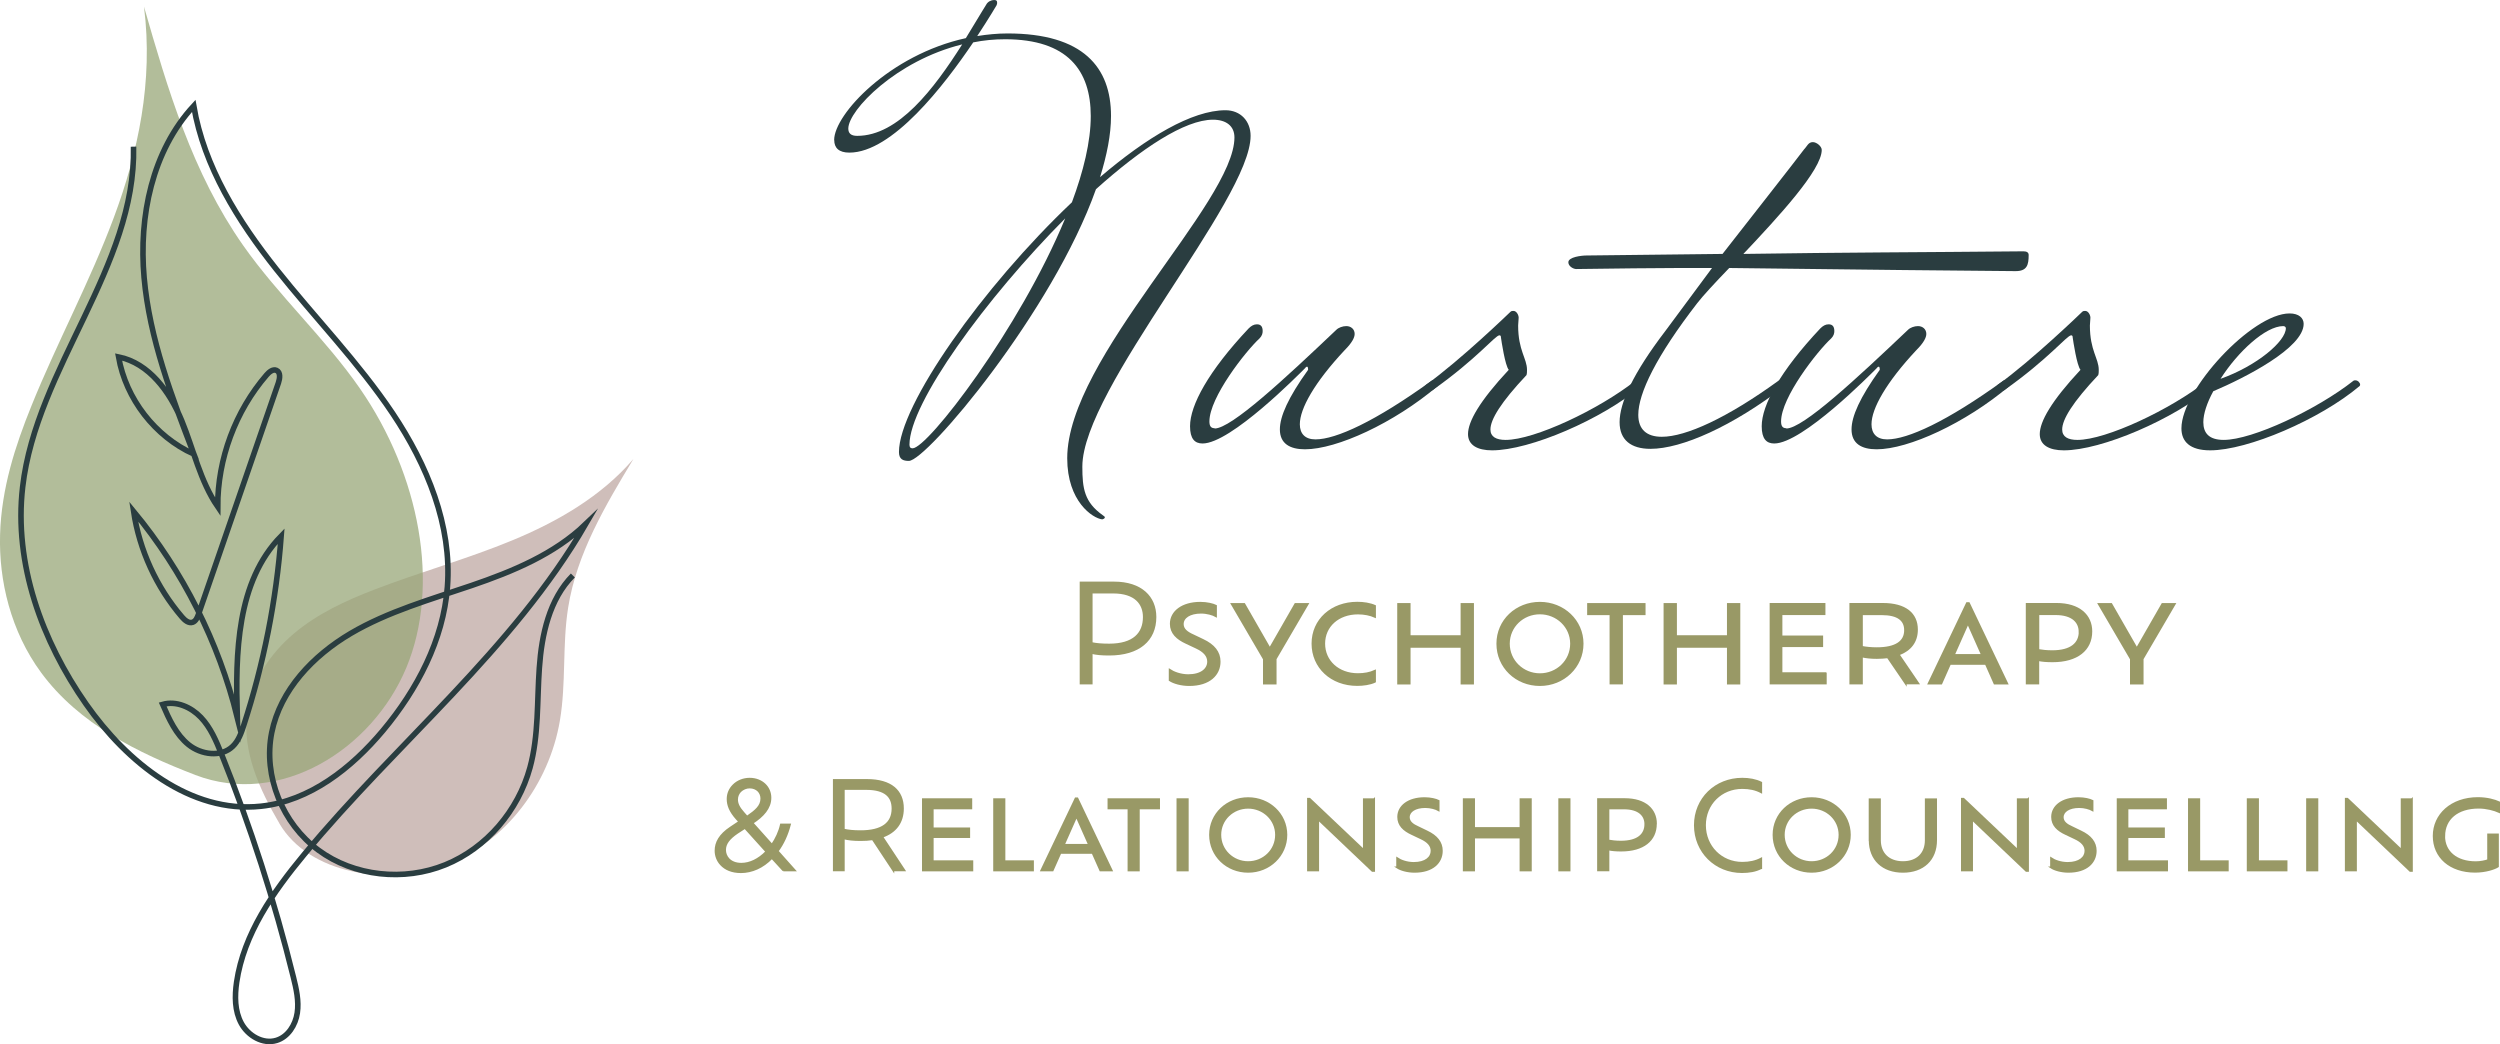 <svg xmlns="http://www.w3.org/2000/svg" viewBox="0 0 335.64 140.2"><g id="a"></g><g id="b"><g id="c"><path d="M37.51,110.55c-2.65-4.53-5.02-9.65-4.32-14.88,.56-4.18,3.07-7.9,6.24-10.59,3.18-2.69,7-4.45,10.85-5.93,6.12-2.36,12.45-4.1,18.51-6.61s11.94-5.89,16.25-10.92c-3.77,6.25-7.61,12.7-8.76,19.94-.8,5.01-.26,10.17-1.11,15.18-1.44,8.55-7.3,16.35-15.25,19.34-7.95,2.99-18.47,1.22-22.41-5.52Z" style="fill:#bfa8a3; opacity:.75;"></path><path d="M26.24,104.05c-7.63-2.93-15.64-6.83-20.72-13.75C1.45,84.77-.17,77.96,.01,71.77c.18-6.2,2.03-11.89,4.21-17.28,3.46-8.56,7.82-16.59,11.06-25.28S20.61,10.96,19.33,.89c3.16,11,6.48,22.33,13.33,32.08,4.74,6.75,10.98,12.42,15.67,19.2,8.02,11.58,10.82,26.42,6.23,37.45-4.59,11.04-16.98,18.78-28.33,14.43Z" style="fill:#97a677; opacity:.74;"></path><path d="M76.91,77.26c-3.16,3.2-4.19,7.93-4.5,12.41-.32,4.48-.07,9.06-1.26,13.4-1.58,5.76-5.83,10.79-11.37,13.04-5.53,2.25-12.24,1.57-17.04-1.98-4.81-3.55-7.43-9.92-6.26-15.78,1.15-5.72,5.56-10.33,10.59-13.3,5.03-2.96,10.73-4.56,16.26-6.45s11.09-4.19,15.3-8.23c-9.77,16.84-25.4,29.36-37.81,44.37-4.17,5.04-8.1,10.65-9.05,17.12-.27,1.87-.27,3.87,.63,5.53,.9,1.66,2.9,2.84,4.71,2.29,1.56-.47,2.56-2.07,2.8-3.68,.24-1.61-.13-3.24-.52-4.81-2.52-10.2-5.75-20.22-9.66-29.97-.71-1.76-1.46-3.55-2.77-4.92-1.31-1.37-3.3-2.25-5.12-1.73,.86,1.98,1.79,4.04,3.47,5.4,1.68,1.36,4.37,1.74,5.93,.24,.78-.74,1.15-1.8,1.48-2.82,2.68-8.23,4.38-16.79,5.03-25.42-6,6.13-6.14,15.72-5.9,24.29-2.5-10.08-7.29-19.59-13.91-27.6,.79,5.2,3.06,10.16,6.48,14.16,.37,.44,.91,.91,1.45,.72,.42-.15,.62-.62,.77-1.04l10.74-31.1c.2-.59,.31-1.43-.27-1.68-.47-.2-.97,.22-1.31,.61-4.2,4.87-6.58,11.27-6.57,17.7-2.36-3.46-3.24-7.68-4.83-11.55s-4.38-7.73-8.48-8.56c.99,5.64,4.89,10.68,10.11,13.05-2.96-7.69-5.95-15.5-6.68-23.7-.73-8.2,1.07-17,6.66-23.05,1.39,8.17,5.95,15.45,11.11,21.95,5.15,6.49,11,12.46,15.61,19.35s7.97,15.01,7.34,23.27c-.55,7.14-4.06,13.79-8.65,19.29-4.23,5.05-9.82,9.46-16.37,10.16-9.47,1.02-18.03-5.91-23.49-13.71-5.93-8.48-9.71-18.86-8.52-29.14,1.85-16.04,15.24-29.56,14.89-45.7" style="fill:none; stroke:#2a3d40; stroke-miterlimit:10; stroke-width:.75px;"></path></g><g id="d"><g><path d="M111.99,18.8c0-3.44,7.44-11.44,17.68-13.68l2.17-3.58,.56-.91c.21-.42,.7-.63,1.05-.63,.28,0,.42,.07,.42,.35,0,.07,0,.21-.07,.35,0,0-.98,1.68-2.6,4.14,1.33-.21,2.67-.35,4.07-.35,10.17,0,13.89,4.56,13.89,11.08,0,2.53-.56,5.26-1.47,8.21,6.24-5.33,12.35-8.98,16.84-8.98,2.03,0,3.37,1.47,3.37,3.44,0,8.63-22.59,33.95-22.59,44.41,0,2.95,.28,4.77,2.74,6.52,.21,.14,.28,.21,.28,.28,0,.21-.35,.28-.35,.28-1.26-.14-4.7-2.38-4.7-8.21,0-13.47,22.45-34.31,22.45-43.07,0-1.54-1.12-2.38-2.88-2.38-3.79,0-9.61,3.86-15.71,9.33-5.82,16.42-22.73,36.48-25.12,36.48-.77,0-1.33-.21-1.33-1.19,0-6.24,11.22-22.17,23.22-33.53,1.54-4.14,2.53-8.14,2.53-11.58,0-6.1-3.09-10.31-11.5-10.31-1.47,0-2.88,.14-4.28,.42-3.93,5.82-10.87,14.8-16.63,14.8-1.4,0-2.03-.63-2.03-1.68Zm3.09-.56c5.54,0,10.31-6.31,14.1-12.28-8.84,2.17-15.29,8.84-15.29,11.3,0,.63,.35,.98,1.19,.98Zm7.44,41.95c2.03,0,14.38-16.06,20.49-30.87-10.66,10.73-20.91,24.83-20.91,30.38,0,.35,.14,.49,.42,.49Z" style="fill:#2a3d40;"></path><path d="M163.07,57.53c2.24,0,9.4-6.66,16.35-13.26,.28-.28,.84-.49,1.33-.49,.63,0,1.12,.42,1.12,1.05,0,.49-.35,1.19-1.33,2.17-4.07,4.35-6.03,7.86-6.03,9.96,0,1.26,.7,2.03,2.1,2.03,2.74,0,8-2.39,15.57-7.86,.07-.07,.21-.07,.28-.07,.35,0,.63,.35,.63,.56,0,.07,0,.14-.07,.21-5.89,4.98-13.54,8.49-17.82,8.49-2.03,0-3.37-.77-3.37-2.67,0-1.75,1.12-4.28,3.79-8,0-.35-.07-.42-.14-.42-.14,0-.21,.14-.28,.21-.84,.84-9.96,10.1-13.75,10.1-1.05,0-1.68-.63-1.68-2.32,0-2.81,2.45-7.37,7.86-13.12,.35-.35,.7-.56,1.12-.56,.56,0,.77,.35,.77,.91,0,.28-.07,.63-.42,.98-1.89,1.75-6.73,7.93-6.73,11.15,0,.63,.21,.91,.7,.91Z" style="fill:#2a3d40;"></path><path d="M191.69,52.54c-.28,0-.42-.14-.42-.35s.14-.49,.14-.49c4.7-3.37,11.36-9.82,11.36-9.82,.14-.14,.28-.14,.42-.14,.42,0,.7,.56,.7,.91l-.07,1.05c0,3.37,1.19,4.42,1.19,5.96,0,.21,0,.49-.07,.7-3.44,3.65-4.84,5.96-4.84,7.3,0,.98,.77,1.4,2.04,1.4,3.86,0,12.49-4.07,17.4-7.93,.07-.07,.21-.07,.28-.07,.35,0,.63,.35,.63,.56,0,.07,0,.14-.07,.21-5.33,4.49-15.01,8.63-20.06,8.63-1.96,0-3.23-.7-3.23-2.18,0-1.68,1.54-4.42,5.47-8.63-.49-.56-.98-3.86-1.05-4.35,0-.21-.07-.28-.21-.28-.56,0-3.02,3.16-8.98,7.37-.28,.14-.49,.14-.63,.14Z" style="fill:#2a3d40;"></path><path d="M239.05,51.07c.35,0,.63,.35,.63,.56,0,.07,0,.14-.07,.21-7.02,5.4-13.82,8.42-18.03,8.42-2.6,0-4.14-1.19-4.14-3.58,0-2.6,1.82-6.59,6.17-12.28l6.24-8.42h-4.42c-3.58,0-7.93,.07-13.82,.14-.35,0-1.05-.35-1.05-.91,0-.7,1.75-.91,2.46-.91l18.24-.21c1.47-1.89,10.45-13.33,10.94-14.03,.42-.42,.56-.98,1.19-.98,.49,0,1.19,.56,1.19,1.05,0,2.67-5.75,8.91-10.52,13.96,13.68-.21,23.36-.21,37.6-.35,.42,0,.7,.14,.7,.49,0,1.33-.21,2.17-1.75,2.17-24.2-.21-30.38-.35-38.45-.42-1.96,2.03-3.58,3.79-4.28,4.7-5.54,7.16-7.93,12.14-7.93,15.01,0,1.96,1.12,2.95,3.16,2.95,3.23,0,8.77-2.53,15.64-7.51,.07-.07,.21-.07,.28-.07Z" style="fill:#2a3d40;"></path><path d="M239.82,57.53c2.24,0,9.4-6.66,16.35-13.26,.28-.28,.84-.49,1.33-.49,.63,0,1.12,.42,1.12,1.05,0,.49-.35,1.19-1.33,2.17-4.07,4.35-6.03,7.86-6.03,9.96,0,1.26,.7,2.03,2.1,2.03,2.74,0,8-2.39,15.57-7.86,.07-.07,.21-.07,.28-.07,.35,0,.63,.35,.63,.56,0,.07,0,.14-.07,.21-5.89,4.98-13.54,8.49-17.82,8.49-2.03,0-3.37-.77-3.37-2.67,0-1.75,1.12-4.28,3.79-8,0-.35-.07-.42-.14-.42-.14,0-.21,.14-.28,.21-.84,.84-9.96,10.1-13.75,10.1-1.05,0-1.68-.63-1.68-2.32,0-2.81,2.45-7.37,7.86-13.12,.35-.35,.7-.56,1.12-.56,.56,0,.77,.35,.77,.91,0,.28-.07,.63-.42,.98-1.89,1.75-6.73,7.93-6.73,11.15,0,.63,.21,.91,.7,.91Z" style="fill:#2a3d40;"></path><path d="M268.45,52.54c-.28,0-.42-.14-.42-.35s.14-.49,.14-.49c4.7-3.37,11.36-9.82,11.36-9.82,.14-.14,.28-.14,.42-.14,.42,0,.7,.56,.7,.91l-.07,1.05c0,3.37,1.19,4.42,1.19,5.96,0,.21,0,.49-.07,.7-3.44,3.65-4.84,5.96-4.84,7.3,0,.98,.77,1.4,2.04,1.4,3.86,0,12.49-4.07,17.4-7.93,.07-.07,.21-.07,.28-.07,.35,0,.63,.35,.63,.56,0,.07,0,.14-.07,.21-5.33,4.49-15.01,8.63-20.06,8.63-1.96,0-3.23-.7-3.23-2.18,0-1.68,1.54-4.42,5.47-8.63-.49-.56-.98-3.86-1.05-4.35,0-.21-.07-.28-.21-.28-.56,0-3.02,3.16-8.98,7.37-.28,.14-.49,.14-.63,.14Z" style="fill:#2a3d40;"></path><path d="M297.14,52.54c-.84,1.54-1.33,3.02-1.33,4.14,0,1.47,.77,2.38,2.74,2.38,3.86,0,12.49-4.07,17.4-7.93,.07-.07,.21-.07,.28-.07,.35,0,.63,.35,.63,.56,0,.07,0,.14-.07,.21-5.33,4.49-15.01,8.63-20.06,8.63-2.74,0-3.86-1.19-3.86-2.95,0-5.19,9.47-15.43,14.52-15.43,1.26,0,1.89,.63,1.89,1.4,0,3.23-7.86,7.23-12.14,9.05Zm.98-1.68c4.91-1.75,8.77-5.05,8.77-6.8,0-.14-.14-.28-.35-.28-2.38,0-6.1,3.44-8.42,7.08Z" style="fill:#2a3d40;"></path></g><g><path d="M105.17,116.86l-1.54-1.68-.02,.02c-1.21,1.26-2.68,1.89-4.14,1.89-1.21,0-2.1-.4-2.67-1.02-.5-.53-.73-1.21-.73-1.86,0-1.1,.55-2.13,2.02-3.11l1.17-.78-.37-.4c-.89-1-1.2-1.83-1.2-2.65,0-.73,.29-1.36,.76-1.83,.55-.57,1.36-.89,2.2-.89s1.55,.31,2.02,.76c.5,.47,.76,1.12,.76,1.8,0,1.38-.99,2.46-2.41,3.38l2.62,2.93c.55-.81,.99-1.73,1.21-2.72h1.2c-.36,1.39-.92,2.59-1.65,3.57l2.31,2.59h-1.55Zm-2.28-2.52l-2.88-3.19-1.02,.66c-1.12,.76-1.65,1.46-1.65,2.3,0,.42,.15,.87,.49,1.23,.36,.37,.91,.63,1.7,.63,1.18,0,2.34-.6,3.3-1.57l.07-.06Zm-2.6-4.69l.05-.03c1.1-.76,1.88-1.39,1.88-2.41,0-.4-.15-.78-.42-1.05-.27-.26-.66-.44-1.16-.44-.45,0-.91,.19-1.25,.52-.26,.28-.44,.65-.44,1.1,0,.57,.26,1.1,.87,1.78l.47,.53Z" style="fill:#996; stroke:#996; stroke-miterlimit:10; stroke-width:.25px;"></path><path d="M119.93,116.86l-2.77-4.19c-.5,.08-1.05,.11-1.63,.11-.95,0-1.67-.08-2.25-.23v4.3h-1.33v-12.13h4.43c3.25,0,4.84,1.46,4.84,3.82,0,1.89-1,3.19-2.78,3.8l2.98,4.51h-1.49Zm-4.4-5.26c2.91,0,4.3-1.08,4.3-3.04,0-1.57-.91-2.64-3.56-2.64h-2.99v5.47c.58,.13,1.31,.21,2.25,.21Z" style="fill:#996; stroke:#996; stroke-miterlimit:10; stroke-width:.25px;"></path><path d="M130.54,115.63v1.23h-6.63v-9.56h6.49v1.23h-5.18v2.69h4.9v1.16h-4.9v3.25h5.32Z" style="fill:#996; stroke:#996; stroke-miterlimit:10; stroke-width:.25px;"></path><path d="M138.68,115.63v1.23h-5.21v-9.56h1.38v8.33h3.83Z" style="fill:#996; stroke:#996; stroke-miterlimit:10; stroke-width:.25px;"></path><path d="M146.67,114.5h-4.3l-1.05,2.36h-1.52l4.61-9.67h.23l4.61,9.67h-1.52l-1.05-2.36Zm-2.15-4.9l-1.7,3.83h3.4l-1.7-3.83Z" style="fill:#996; stroke:#996; stroke-miterlimit:10; stroke-width:.25px;"></path><path d="M151.52,108.53h-2.7v-1.23h6.79v1.23h-2.72v8.33h-1.38v-8.33Z" style="fill:#996; stroke:#996; stroke-miterlimit:10; stroke-width:.25px;"></path><path d="M158.08,107.3h1.38v9.56h-1.38v-9.56Z" style="fill:#996; stroke:#996; stroke-miterlimit:10; stroke-width:.25px;"></path><path d="M162.46,112.08c0-2.8,2.28-4.92,5.11-4.92s5.13,2.14,5.13,4.92-2.28,4.96-5.13,4.96-5.11-2.15-5.11-4.96Zm8.86,0c0-2.05-1.7-3.64-3.75-3.64s-3.74,1.58-3.74,3.64,1.68,3.67,3.74,3.67,3.75-1.58,3.75-3.67Z" style="fill:#996; stroke:#996; stroke-miterlimit:10; stroke-width:.25px;"></path><path d="M184.48,107.3v9.62h-.23l-7.28-6.92v6.86h-1.36v-9.62h.21l7.29,6.91v-6.84h1.36Z" style="fill:#996; stroke:#996; stroke-miterlimit:10; stroke-width:.25px;"></path><path d="M187.58,116.46v-1.23c.45,.31,1.29,.63,2.23,.63,1.59,0,2.39-.74,2.39-1.63,0-.71-.49-1.25-1.42-1.68l-1.2-.57c-1.13-.52-1.86-1.2-1.86-2.3,0-1.46,1.39-2.52,3.54-2.52,.81,0,1.52,.18,1.88,.36v1.25c-.36-.21-1.08-.42-1.78-.42-1.36,0-2.22,.57-2.22,1.37,0,.63,.52,1.02,1.25,1.34l1.18,.57c1.33,.63,2,1.47,2,2.6,0,1.54-1.21,2.81-3.66,2.81-.95,0-1.86-.26-2.34-.58Z" style="fill:#996; stroke:#996; stroke-miterlimit:10; stroke-width:.25px;"></path><path d="M205.52,107.3v9.56h-1.38v-4.42h-6.24v4.42h-1.38v-9.56h1.38v3.87h6.24v-3.87h1.38Z" style="fill:#996; stroke:#996; stroke-miterlimit:10; stroke-width:.25px;"></path><path d="M209.34,107.3h1.38v9.56h-1.38v-9.56Z" style="fill:#996; stroke:#996; stroke-miterlimit:10; stroke-width:.25px;"></path><path d="M222.31,110.6c0,2.22-1.7,3.59-4.66,3.59-.71,0-1.26-.05-1.71-.15v2.81h-1.39v-9.56h3.58c2.75,0,4.19,1.39,4.19,3.3Zm-1.41,.05c0-1.15-.82-2.12-2.89-2.12h-2.07v4.32c.45,.08,.99,.15,1.68,.15,2.28,0,3.28-.96,3.28-2.35Z" style="fill:#996; stroke:#996; stroke-miterlimit:10; stroke-width:.25px;"></path><path d="M236.44,116.55c-.73,.39-1.63,.53-2.57,.53-3.56,0-6.32-2.72-6.32-6.29s2.78-6.24,6.36-6.24c.92,0,1.81,.16,2.54,.52v1.29c-.74-.39-1.57-.57-2.54-.57-2.83,0-5.01,2.15-5.01,5s2.18,5.05,5.01,5.05c.97,0,1.8-.18,2.54-.57v1.28Z" style="fill:#996; stroke:#996; stroke-miterlimit:10; stroke-width:.25px;"></path><path d="M238.11,112.08c0-2.8,2.28-4.92,5.11-4.92s5.13,2.14,5.13,4.92-2.28,4.96-5.13,4.96-5.11-2.15-5.11-4.96Zm8.86,0c0-2.05-1.7-3.64-3.75-3.64s-3.74,1.58-3.74,3.64,1.68,3.67,3.74,3.67,3.75-1.58,3.75-3.67Z" style="fill:#996; stroke:#996; stroke-miterlimit:10; stroke-width:.25px;"></path><path d="M251.01,112.79v-5.48h1.38v5.51c0,1.76,1.17,2.93,3.09,2.93s3.07-1.16,3.07-2.93v-5.51h1.38v5.48c0,2.64-1.75,4.25-4.45,4.25s-4.46-1.62-4.46-4.25Z" style="fill:#996; stroke:#996; stroke-miterlimit:10; stroke-width:.25px;"></path><path d="M272.27,107.3v9.62h-.23l-7.28-6.92v6.86h-1.36v-9.62h.21l7.29,6.91v-6.84h1.36Z" style="fill:#996; stroke:#996; stroke-miterlimit:10; stroke-width:.25px;"></path><path d="M275.37,116.46v-1.23c.45,.31,1.29,.63,2.23,.63,1.58,0,2.39-.74,2.39-1.63,0-.71-.49-1.25-1.42-1.68l-1.2-.57c-1.13-.52-1.86-1.2-1.86-2.3,0-1.46,1.39-2.52,3.54-2.52,.81,0,1.52,.18,1.88,.36v1.25c-.36-.21-1.08-.42-1.78-.42-1.36,0-2.22,.57-2.22,1.37,0,.63,.52,1.02,1.25,1.34l1.18,.57c1.33,.63,2,1.47,2,2.6,0,1.54-1.21,2.81-3.66,2.81-.95,0-1.86-.26-2.34-.58Z" style="fill:#996; stroke:#996; stroke-miterlimit:10; stroke-width:.25px;"></path><path d="M290.94,115.63v1.23h-6.63v-9.56h6.49v1.23h-5.18v2.69h4.9v1.16h-4.9v3.25h5.32Z" style="fill:#996; stroke:#996; stroke-miterlimit:10; stroke-width:.25px;"></path><path d="M299.09,115.63v1.23h-5.21v-9.56h1.38v8.33h3.83Z" style="fill:#996; stroke:#996; stroke-miterlimit:10; stroke-width:.25px;"></path><path d="M306.98,115.63v1.23h-5.21v-9.56h1.38v8.33h3.83Z" style="fill:#996; stroke:#996; stroke-miterlimit:10; stroke-width:.25px;"></path><path d="M309.74,107.3h1.38v9.56h-1.38v-9.56Z" style="fill:#996; stroke:#996; stroke-miterlimit:10; stroke-width:.25px;"></path><path d="M323.81,107.3v9.62h-.23l-7.28-6.92v6.86h-1.36v-9.62h.21l7.29,6.91v-6.84h1.36Z" style="fill:#996; stroke:#996; stroke-miterlimit:10; stroke-width:.25px;"></path><path d="M328.14,112.25c0,2.1,1.63,3.51,4.24,3.51,.63,0,1.25-.13,1.67-.28v-3.45h1.31v4.3c-.44,.29-1.65,.7-3.06,.7-3.36,0-5.56-1.96-5.56-4.8s2.36-5.08,5.94-5.08c1.2,0,2.23,.28,2.85,.57v1.29c-.65-.29-1.68-.58-2.75-.58-2.86,0-4.63,1.5-4.63,3.82Z" style="fill:#996; stroke:#996; stroke-miterlimit:10; stroke-width:.25px;"></path></g><g><path d="M155.12,82.84c0,3.11-2.22,5.04-6.21,5.04-1.03,0-1.75-.07-2.35-.22v4.1h-1.48v-13.55h4.48c3.67,0,5.56,1.97,5.56,4.62Zm-1.55,0c0-1.77-1.12-3.29-4.12-3.29h-2.89v6.79c.6,.13,1.32,.2,2.35,.2,3.29,0,4.66-1.5,4.66-3.7Z" style="fill:#996; stroke:#996; stroke-miterlimit:10; stroke-width:.25px;"></path><path d="M157.04,91.31v-1.37c.51,.34,1.45,.71,2.49,.71,1.77,0,2.67-.83,2.67-1.82,0-.79-.54-1.39-1.59-1.88l-1.34-.63c-1.26-.58-2.08-1.34-2.08-2.57,0-1.63,1.55-2.82,3.96-2.82,.9,0,1.7,.2,2.1,.4v1.39c-.4-.23-1.21-.47-1.99-.47-1.52,0-2.47,.63-2.47,1.54,0,.71,.58,1.14,1.39,1.5l1.32,.63c1.48,.7,2.24,1.64,2.24,2.91,0,1.72-1.35,3.14-4.08,3.14-1.07,0-2.08-.29-2.62-.65Z" style="fill:#996; stroke:#996; stroke-miterlimit:10; stroke-width:.25px;"></path><path d="M171.26,88.48v3.29h-1.57v-3.29l-4.32-7.39h1.68l3.43,5.98,3.43-5.98h1.66l-4.32,7.39Z" style="fill:#996; stroke:#996; stroke-miterlimit:10; stroke-width:.25px;"></path><path d="M184.59,91.53c-.67,.31-1.57,.43-2.38,.43-3.47,0-6-2.37-6-5.55s2.55-5.49,6.02-5.49c.83,0,1.7,.13,2.37,.43v1.46c-.65-.29-1.43-.45-2.29-.45-2.64,0-4.53,1.7-4.53,4.05s1.88,4.1,4.53,4.1c.85,0,1.61-.14,2.29-.45v1.46Z" style="fill:#996; stroke:#996; stroke-miterlimit:10; stroke-width:.25px;"></path><path d="M197.76,81.09v10.68h-1.54v-4.93h-6.97v4.93h-1.54v-10.68h1.54v4.32h6.97v-4.32h1.54Z" style="fill:#996; stroke:#996; stroke-miterlimit:10; stroke-width:.25px;"></path><path d="M201.03,86.42c0-3.13,2.55-5.49,5.71-5.49s5.73,2.38,5.73,5.49-2.55,5.55-5.73,5.55-5.71-2.4-5.71-5.55Zm9.9,0c0-2.29-1.9-4.07-4.19-4.07s-4.17,1.77-4.17,4.07,1.88,4.1,4.17,4.1,4.19-1.77,4.19-4.1Z" style="fill:#996; stroke:#996; stroke-miterlimit:10; stroke-width:.25px;"></path><path d="M216.23,82.46h-3.02v-1.37h7.59v1.37h-3.04v9.3h-1.54v-9.3Z" style="fill:#996; stroke:#996; stroke-miterlimit:10; stroke-width:.25px;"></path><path d="M233.52,81.09v10.68h-1.54v-4.93h-6.97v4.93h-1.54v-10.68h1.54v4.32h6.97v-4.32h1.54Z" style="fill:#996; stroke:#996; stroke-miterlimit:10; stroke-width:.25px;"></path><path d="M245.12,90.39v1.37h-7.41v-10.68h7.24v1.37h-5.78v3h5.47v1.3h-5.47v3.63h5.94Z" style="fill:#996; stroke:#996; stroke-miterlimit:10; stroke-width:.25px;"></path><path d="M255.84,91.76l-2.4-3.52c-.45,.05-.94,.09-1.46,.09-.79,0-1.46-.07-2.01-.2v3.63h-1.55v-10.68h4.35c3.05,0,4.59,1.32,4.59,3.45,0,1.63-.88,2.75-2.46,3.34l2.64,3.88h-1.7Zm-.07-7.15c0-1.35-.94-2.15-3.14-2.15h-2.66v4.39c.56,.11,1.25,.18,1.99,.18,2.57,0,3.81-.87,3.81-2.42Z" style="fill:#996; stroke:#996; stroke-miterlimit:10; stroke-width:.25px;"></path><path d="M266.61,89.13h-4.81l-1.17,2.64h-1.7l5.15-10.8h.25l5.15,10.8h-1.7l-1.17-2.64Zm-2.4-5.47l-1.9,4.28h3.79l-1.9-4.28Z" style="fill:#996; stroke:#996; stroke-miterlimit:10; stroke-width:.25px;"></path><path d="M280.77,84.77c0,2.47-1.9,4.01-5.2,4.01-.79,0-1.41-.05-1.92-.16v3.14h-1.55v-10.68h3.99c3.07,0,4.68,1.55,4.68,3.69Zm-1.57,.05c0-1.28-.92-2.37-3.23-2.37h-2.31v4.82c.51,.09,1.1,.16,1.88,.16,2.55,0,3.67-1.07,3.67-2.62Z" style="fill:#996; stroke:#996; stroke-miterlimit:10; stroke-width:.25px;"></path><path d="M287.66,88.48v3.29h-1.57v-3.29l-4.32-7.39h1.68l3.43,5.98,3.43-5.98h1.66l-4.32,7.39Z" style="fill:#996; stroke:#996; stroke-miterlimit:10; stroke-width:.25px;"></path></g></g></g></svg>